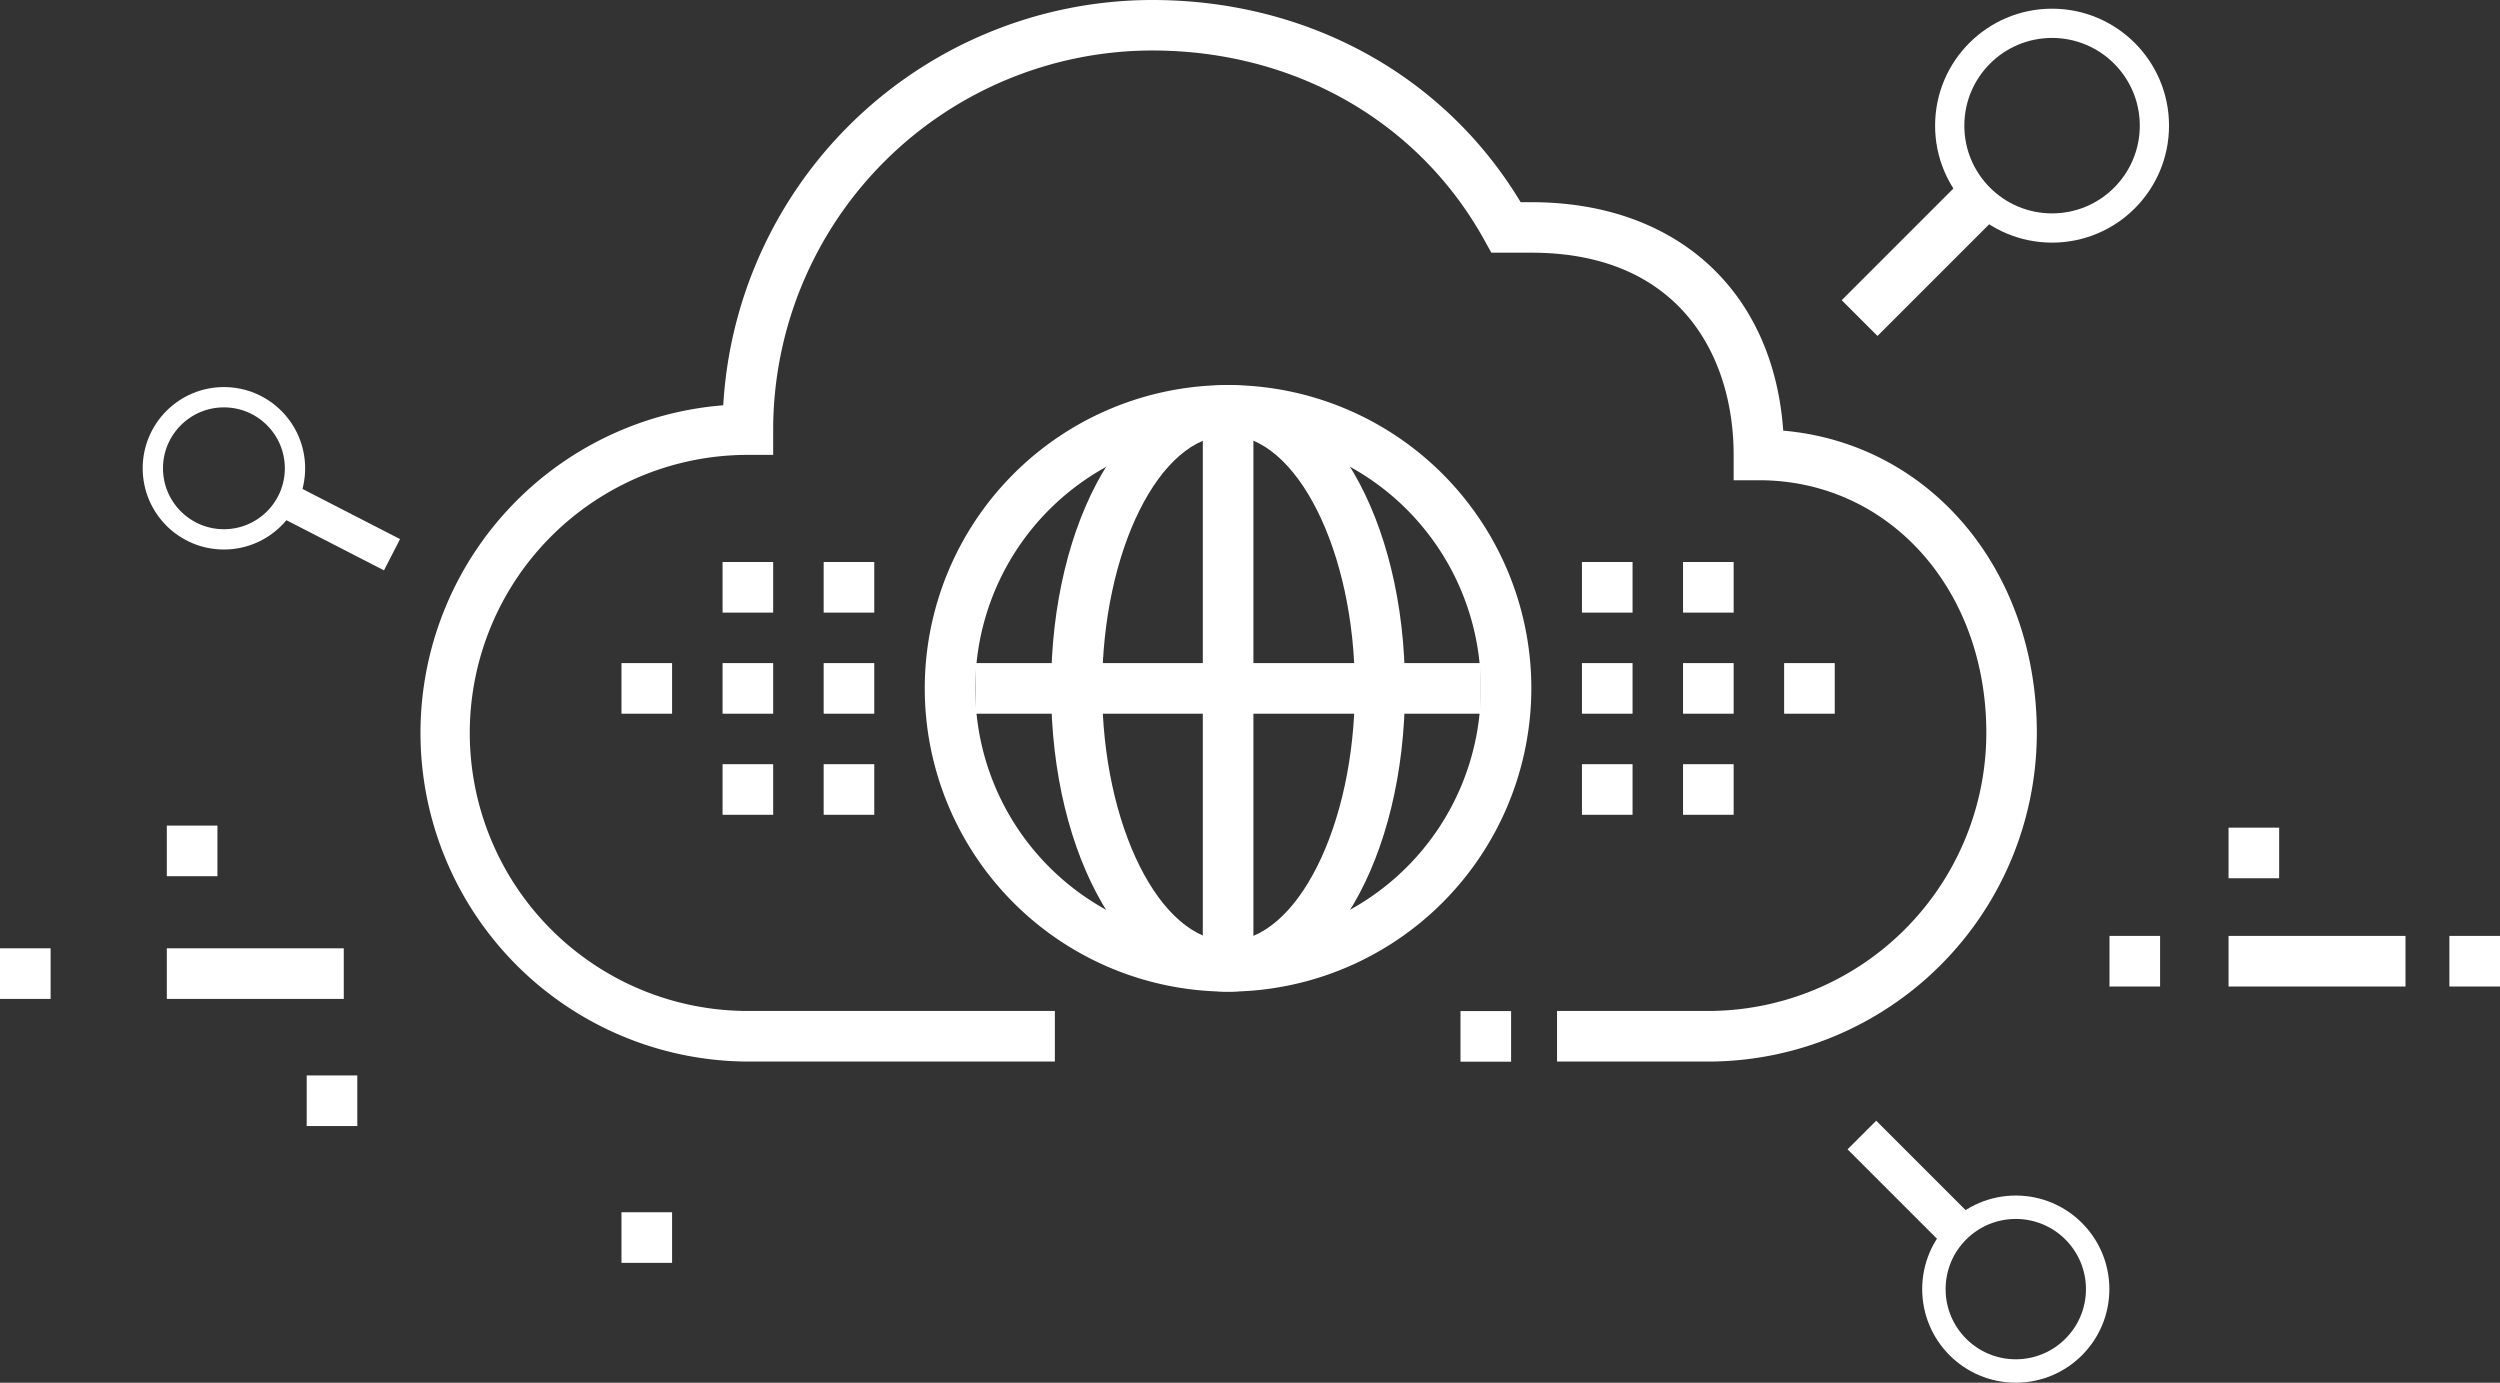 <svg id="圖層_1" data-name="圖層 1" xmlns="http://www.w3.org/2000/svg" viewBox="0 0 219.84 121.59"><rect x="0" y="0" width="219.84" height="121.59" fill="#333333" stroke="none"/><title>Index_icon_IoTMCU</title><rect x="14.67" y="83.39" width="15.56" height="4.45" style="fill:#fff"/><path d="M155.3,98.07H142V93.62H155.3a24.48,24.48,0,0,0,24.45-24.45c0-12.67-8.6-22.22-20-22.22h-2.22V44.72c0-8.59-4.67-17.78-17.78-17.78h-3.53l-.63-1.14C129.81,15.38,118.9,9.16,106.4,9.16A33.37,33.37,0,0,0,73.07,42.5v2.22H70.84a24.45,24.45,0,0,0,0,48.9h27v4.45H70.84a28.9,28.9,0,0,1-2.16-57.71A37.83,37.83,0,0,1,106.4,4.72c13.68,0,25.69,6.62,32.4,17.78h.94c12.78,0,21.28,7.81,22.15,20.09,12.86,1.12,22.3,12.17,22.3,26.58A28.93,28.93,0,0,1,155.3,98.07Z" transform="translate(-5.08 -4.72)" style="fill:#fff"/><rect x="85.77" y="58.31" width="44.45" height="4.45" style="fill:#fff"/><path d="M113.07,91.92a26.67,26.67,0,1,1,26.67-26.67A26.7,26.7,0,0,1,113.07,91.92Zm0-48.9A22.23,22.23,0,1,0,135.3,65.25,22.25,22.25,0,0,0,113.07,43Z" transform="translate(-5.08 -4.72)" style="fill:#fff"/><rect x="105.77" y="36.08" width="4.45" height="48.9" style="fill:#fff"/><path d="M113.07,91.92c-8.72,0-15.56-11.72-15.56-26.67s6.84-26.67,15.56-26.67,15.56,11.71,15.56,26.67S121.8,91.92,113.07,91.92Zm0-48.9C107.05,43,102,53.2,102,65.25s5.09,22.22,11.11,22.22,11.11-10.17,11.11-22.22S119.1,43,113.07,43Z" transform="translate(-5.08 -4.72)" style="fill:#fff"/><rect x="139.11" y="58.31" width="4.45" height="4.45" style="fill:#fff"/><rect x="139.11" y="67.2" width="4.45" height="4.45" style="fill:#fff"/><rect x="139.11" y="49.42" width="4.45" height="4.45" style="fill:#fff"/><rect x="148" y="58.31" width="4.45" height="4.45" style="fill:#fff"/><rect x="148" y="67.2" width="4.45" height="4.45" style="fill:#fff"/><rect x="63.54" y="58.31" width="4.45" height="4.45" style="fill:#fff"/><rect x="63.54" y="67.2" width="4.45" height="4.45" style="fill:#fff"/><rect x="54.65" y="58.31" width="4.45" height="4.45" style="fill:#fff"/><rect x="72.43" y="58.31" width="4.45" height="4.45" style="fill:#fff"/><rect x="72.43" y="49.42" width="4.45" height="4.45" style="fill:#fff"/><rect x="63.54" y="49.42" width="4.45" height="4.45" style="fill:#fff"/><rect x="148" y="49.42" width="4.45" height="4.45" style="fill:#fff"/><rect x="72.43" y="67.2" width="4.45" height="4.45" style="fill:#fff"/><rect x="156.89" y="58.31" width="4.45" height="4.45" style="fill:#fff"/><rect y="83.39" width="4.45" height="4.45" style="fill:#fff"/><rect x="215.39" y="82.3" width="4.45" height="4.45" style="fill:#fff"/><rect x="185.5" y="82.3" width="4.45" height="4.45" style="fill:#fff"/><rect x="26.97" y="94.57" width="4.45" height="4.45" style="fill:#fff"/><rect x="195.97" y="72.78" width="4.45" height="4.45" style="fill:#fff"/><rect x="128.43" y="88.91" width="4.45" height="4.45" style="fill:#fff"/><rect x="195.97" y="82.3" width="15.56" height="4.45" style="fill:#fff"/><circle cx="19.69" cy="41.18" r="6.25" style="fill:none;stroke:#fff;stroke-miterlimit:10;stroke-width:1.785px"/><rect x="33.2" y="45.63" width="3.09" height="10.8" transform="translate(-31.6 53.89) rotate(-62.8)" style="fill:#fff"/><circle cx="180.45" cy="11.05" r="9" style="fill:none;stroke:#fff;stroke-miterlimit:10;stroke-width:2.571px"/><rect x="166.33" y="24.96" width="15.56" height="4.45" transform="translate(26.69 126.36) rotate(-45)" style="fill:#fff"/><circle cx="177.26" cy="113.36" r="7.2" style="fill:none;stroke:#fff;stroke-miterlimit:10;stroke-width:2.058px"/><rect x="171.43" y="102.71" width="3.56" height="12.45" transform="translate(-31.38 149.66) rotate(-45)" style="fill:#fff"/><rect x="14.67" y="72.6" width="4.45" height="4.45" style="fill:#fff"/><rect x="54.65" y="106.6" width="4.45" height="4.45" style="fill:#fff"/></svg>